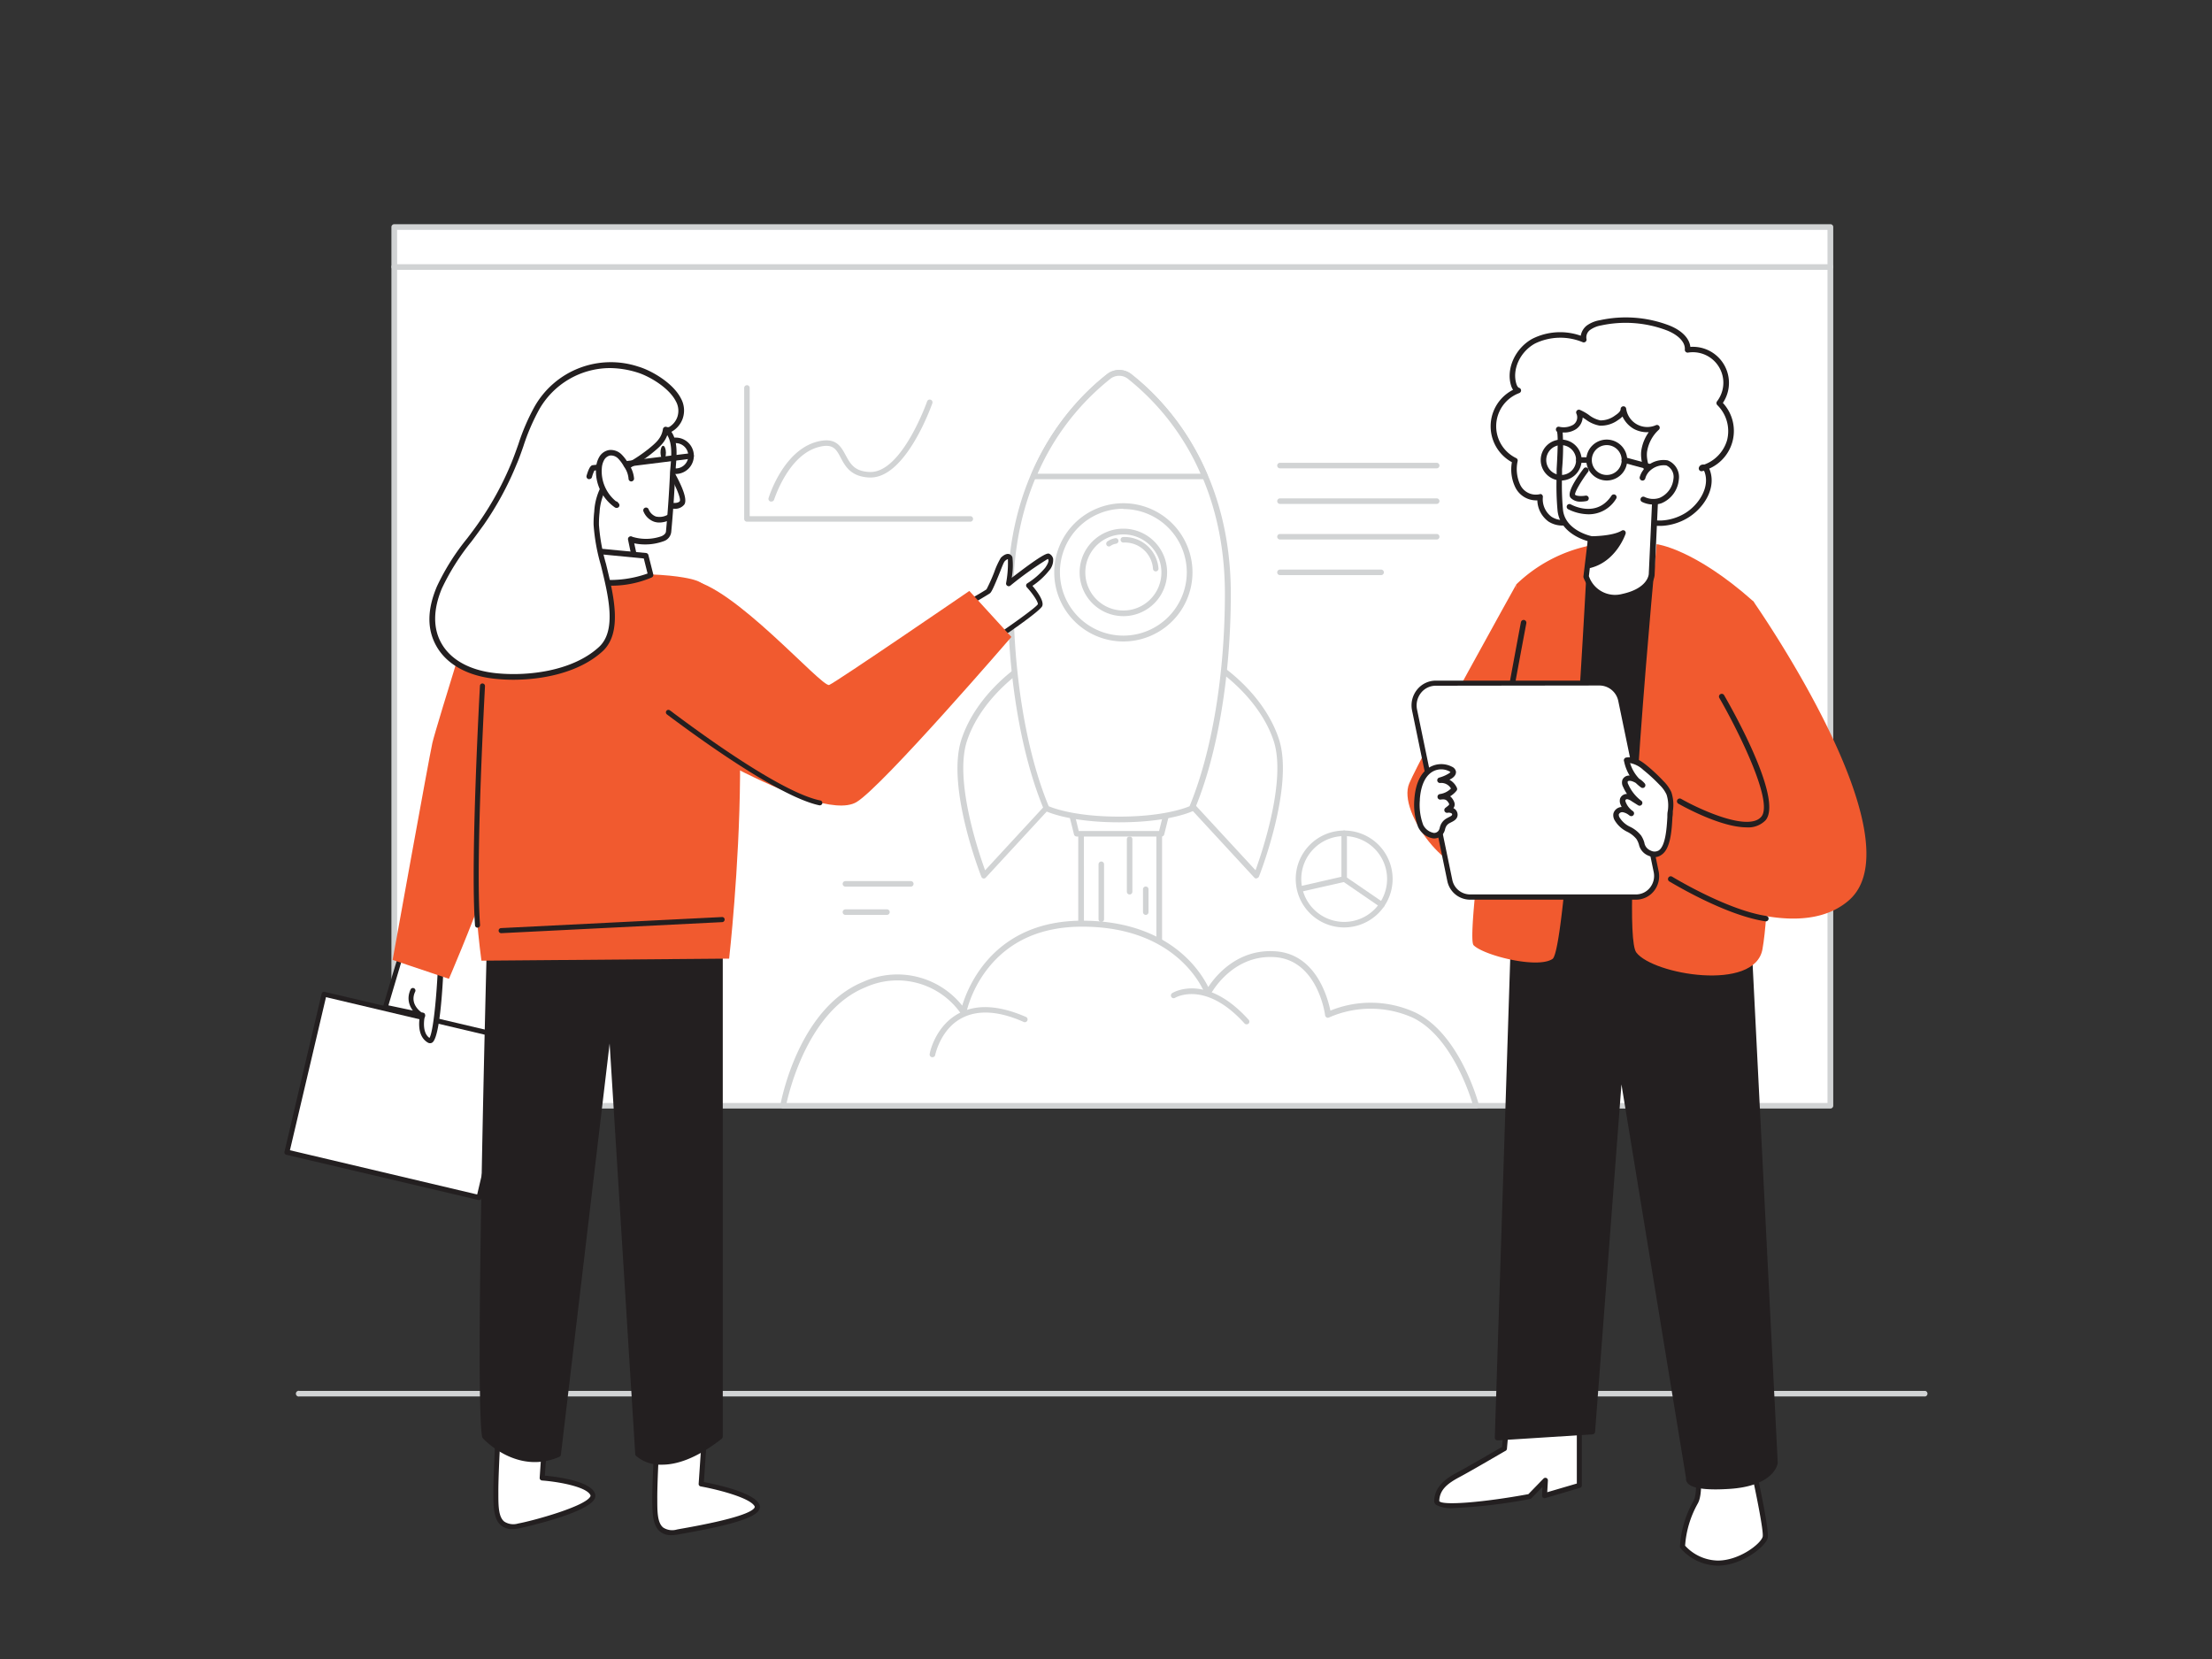 <svg xmlns="http://www.w3.org/2000/svg" viewBox="0 0 400 300"><rect x="0" y="0" width="400" height="300" fill="#333333" stroke="none"/><g id="_286_startup_flatline" data-name="#286_startup_flatline"><path d="M348.12,252.52H54.17a.52.52,0,1,1,0-1h294a.52.52,0,0,1,0,1Z" fill="#d1d3d4"></path><rect x="71.3" y="48.26" width="259.69" height="151.68" fill="#fff"></rect><path d="M331,200.46H71.3a.52.52,0,0,1-.52-.52V48.26a.52.52,0,0,1,.52-.52H331a.51.51,0,0,1,.51.52V199.94A.52.52,0,0,1,331,200.46Zm-259.18-1H330.47V48.78H71.81Z" fill="#d1d3d4"></path><rect x="71.3" y="41.06" width="259.69" height="7.2" fill="#fff"></rect><path d="M331,48.78H71.3a.52.52,0,0,1-.52-.52v-7.2a.52.52,0,0,1,.52-.52H331a.51.51,0,0,1,.51.52v7.2A.52.52,0,0,1,331,48.78Zm-259.18-1H330.47V41.57H71.81Z" fill="#d1d3d4"></path><rect x="195.5" y="143.56" width="14.12" height="45.32" fill="#fff"></rect><path d="M209.62,189.39H195.5a.51.51,0,0,1-.52-.51V143.56a.52.52,0,0,1,.52-.52h14.12a.52.52,0,0,1,.52.52v45.32A.51.51,0,0,1,209.62,189.39Zm-13.6-1h13.09V144.07H196Z" fill="#d1d3d4"></path><path d="M141.62,199.94s3.09-17.2,14.71-21.92,17.93,5,17.93,5,3-16,21.46-16,22.72,12.58,22.72,12.58,3.79-7.6,12.12-7.08,9.6,11,9.6,11a19,19,0,0,1,15.4,0c8,3.72,11.37,16.47,11.37,16.47Z" fill="#fff"></path><path d="M266.93,200.46H141.62a.53.53,0,0,1-.4-.19.57.57,0,0,1-.11-.42c.13-.72,3.28-17.54,15-22.31A15,15,0,0,1,174,181.85c1.09-3.62,5.85-15.36,21.7-15.36,15.57,0,21.32,9,22.79,12,1.35-2.05,5.28-6.91,12.09-6.47,7.38.46,9.49,8.34,10,10.73a19.31,19.31,0,0,1,15.22.28c8.13,3.77,11.5,16.27,11.64,16.8a.5.5,0,0,1-.09.44A.49.49,0,0,1,266.93,200.46Zm-124.68-1h124c-.81-2.61-4.22-12.38-10.89-15.48a18.67,18.67,0,0,0-15,0,.49.49,0,0,1-.47,0,.52.52,0,0,1-.27-.39c0-.1-1.32-10-9.12-10.51s-11.59,6.72-11.62,6.79a.53.53,0,0,1-.5.28.5.5,0,0,1-.45-.34c-.05-.13-4.42-12.24-22.24-12.24-7.46,0-13.25,2.61-17.21,7.76a21,21,0,0,0-3.75,7.81.51.51,0,0,1-.4.41.52.52,0,0,1-.54-.22,14,14,0,0,0-17.3-4.79C146.53,182.56,142.94,196.35,142.25,199.42Z" fill="#d1d3d4"></path><polygon points="210.04 150.75 194.71 150.75 192.87 143.39 211.88 143.39 210.04 150.75" fill="#fff"></polygon><path d="M210,151.27H194.71a.51.51,0,0,1-.5-.39l-1.84-7.36a.52.52,0,0,1,.09-.45.53.53,0,0,1,.41-.19h19a.53.53,0,0,1,.41.19.55.55,0,0,1,.09.45l-1.84,7.36A.51.51,0,0,1,210,151.27Zm-14.93-1h14.53l1.58-6.33H193.53Z" fill="#d1d3d4"></path><path d="M185.19,120.4s-8,5-10.83,13.39,3.58,24.55,3.58,24.55l14.61-15.84Z" fill="#fff"></path><path d="M177.94,158.86h-.1a.5.5,0,0,1-.38-.32c-.27-.67-6.4-16.45-3.58-24.9s10.7-13.46,11-13.67a.49.49,0,0,1,.44,0,.51.51,0,0,1,.32.32L193,142.33a.52.52,0,0,1-.11.52l-14.62,15.84A.48.48,0,0,1,177.94,158.86Zm7-37.65c-1.84,1.3-7.79,5.91-10.07,12.75-2.35,7.07,2.07,20.11,3.27,23.42l13.85-15Z" fill="#d1d3d4"></path><path d="M219.93,120.4s8,5,10.83,13.39-3.58,24.55-3.58,24.55L212.57,142.5Z" fill="#fff"></path><path d="M227.19,158.86a.49.49,0,0,1-.38-.17l-14.62-15.84a.52.52,0,0,1-.11-.52l7.36-22.09a.51.51,0,0,1,.32-.32.49.49,0,0,1,.44,0c.34.21,8.23,5.22,11.05,13.67s-3.32,24.23-3.58,24.9a.53.53,0,0,1-.39.32Zm-14-16.49,13.85,15c1.2-3.31,5.62-16.36,3.27-23.42-2.28-6.84-8.23-11.45-10.06-12.75Z" fill="#d1d3d4"></path><path d="M215.51,146.18c4-9.56,6.5-23.42,6.5-38.83C222,84,209.13,71.81,204.23,68a3,3,0,0,0-3.71,0c-4.9,3.77-17.79,15.94-17.79,39.31,0,15.41,2.52,29.27,6.51,38.83,0,0,4,2,13.13,2S215.51,146.18,215.51,146.18Z" fill="#fff"></path><path d="M202.37,148.7c-9.16,0-13.19-2-13.36-2.06a.5.5,0,0,1-.24-.26c-4.17-10-6.55-24.19-6.55-39,0-23.32,12.58-35.55,18-39.72a3.56,3.56,0,0,1,4.35,0c5.4,4.17,18,16.39,18,39.72,0,14.85-2.39,29.07-6.55,39a.55.55,0,0,1-.24.26C215.57,146.72,211.54,148.7,202.37,148.7Zm-12.73-2.91c.84.36,4.86,1.88,12.73,1.88s11.9-1.52,12.74-1.88c4.06-9.82,6.39-23.82,6.39-38.44,0-22.87-12.3-34.83-17.58-38.91a2.57,2.57,0,0,0-3.09,0c-5.28,4.09-17.58,16-17.58,38.91C183.25,122,185.58,136,189.64,145.79Zm25.86.39h0Z" fill="#d1d3d4"></path><path d="M200.52,68a45.56,45.56,0,0,0-13.66,18.1h31A45.56,45.56,0,0,0,204.23,68,3,3,0,0,0,200.52,68Z" fill="#fff"></path><path d="M217.89,86.66h-31a.51.51,0,0,1-.43-.23.53.53,0,0,1-.05-.49A45.91,45.91,0,0,1,200.2,67.63h0a3.56,3.56,0,0,1,4.35,0,45.91,45.91,0,0,1,13.82,18.31.53.53,0,0,1-.05.49A.52.52,0,0,1,217.89,86.66Zm-30.25-1H217.1a44.71,44.71,0,0,0-13.18-17.19,2.57,2.57,0,0,0-3.09,0h0A44.81,44.81,0,0,0,187.64,85.63Z" fill="#d1d3d4"></path><circle cx="203.14" cy="103.51" r="11.98" fill="#fff"></circle><path d="M203.14,116a12.5,12.5,0,1,1,12.5-12.5A12.51,12.51,0,0,1,203.14,116Zm0-24a11.47,11.47,0,1,0,11.47,11.46A11.47,11.47,0,0,0,203.14,92.05Z" fill="#d1d3d4"></path><circle cx="203.14" cy="103.51" r="7.39" fill="#fff"></circle><path d="M203.14,111.42a7.91,7.91,0,1,1,7.91-7.91A7.91,7.91,0,0,1,203.14,111.42Zm0-14.78a6.88,6.88,0,1,0,6.88,6.87A6.88,6.88,0,0,0,203.14,96.64Z" fill="#d1d3d4"></path><path d="M209,103.33a.51.51,0,0,1-.5-.43,5.1,5.1,0,0,0-5.33-4.79.5.5,0,1,1-.07-1,6.17,6.17,0,0,1,6.39,5.65.5.5,0,0,1-.42.56Z" fill="#d1d3d4"></path><path d="M200.54,98.82a.5.5,0,0,1-.4-.19.51.51,0,0,1,.09-.7,3.32,3.32,0,0,1,1.46-.61.5.5,0,0,1,.56.44.51.51,0,0,1-.43.56,2.3,2.3,0,0,0-1,.4A.47.47,0,0,1,200.54,98.82Z" fill="#d1d3d4"></path><path d="M214.06,143.14a.41.41,0,0,1-.16,0,.5.5,0,0,1-.32-.63,171,171,0,0,0,5-20,.49.49,0,0,1,.58-.4.5.5,0,0,1,.4.58,172.26,172.26,0,0,1-5,20.16A.5.5,0,0,1,214.06,143.14Z" fill="#fff"></path><path d="M204.27,161.75a.5.5,0,0,1-.5-.5v-9.49a.5.5,0,0,1,.5-.5.5.5,0,0,1,.5.5v9.49A.5.5,0,0,1,204.27,161.75Z" fill="#d1d3d4"></path><path d="M199.15,166.72a.51.51,0,0,1-.5-.5v-9.93a.51.51,0,0,1,.5-.5.5.5,0,0,1,.5.5v9.93A.5.5,0,0,1,199.15,166.72Z" fill="#d1d3d4"></path><path d="M168.61,191.18h-.09a.5.5,0,0,1-.4-.59c0-.2,1-5.11,5.35-7.38,3.15-1.65,7.18-1.43,12,.66a.5.5,0,1,1-.4.91c-4.51-2-8.25-2.19-11.12-.69-3.88,2-4.83,6.65-4.84,6.7A.49.49,0,0,1,168.61,191.18Z" fill="#d1d3d4"></path><path d="M225.41,185.23a.5.5,0,0,1-.37-.17c-7.11-7.86-12.49-4.66-12.54-4.63a.49.49,0,0,1-.69-.16.51.51,0,0,1,.17-.69c.24-.15,6.14-3.66,13.8,4.81a.5.5,0,0,1,0,.71A.55.55,0,0,1,225.41,185.23Z" fill="#d1d3d4"></path><path d="M259.8,84.69H231.46a.5.5,0,1,1,0-1H259.8a.5.5,0,0,1,0,1Z" fill="#d1d3d4"></path><path d="M259.8,91.12H231.46a.5.5,0,0,1-.5-.5.51.51,0,0,1,.5-.5H259.8a.5.5,0,0,1,.5.5A.5.5,0,0,1,259.8,91.12Z" fill="#d1d3d4"></path><path d="M259.8,97.56H231.46a.51.51,0,0,1-.5-.5.5.5,0,0,1,.5-.5H259.8a.5.5,0,0,1,.5.5A.5.5,0,0,1,259.8,97.56Z" fill="#d1d3d4"></path><path d="M249.75,104H231.46a.5.5,0,0,1,0-1h18.29a.5.5,0,0,1,0,1Z" fill="#d1d3d4"></path><path d="M207.19,165.44a.51.51,0,0,1-.5-.5v-4.13a.5.5,0,0,1,.5-.5.5.5,0,0,1,.5.5v4.13A.5.5,0,0,1,207.19,165.44Z" fill="#d1d3d4"></path><path d="M175.46,94.34H135.07a.5.5,0,0,1-.5-.5V70.15a.51.51,0,0,1,.5-.5.5.5,0,0,1,.5.5V93.34h39.89a.5.5,0,0,1,0,1Z" fill="#d1d3d4"></path><path d="M139.46,90.69a.32.32,0,0,1-.14,0,.5.5,0,0,1-.34-.62c.11-.35,2.68-8.59,8.75-10.19,3.39-.9,4.3.79,5.18,2.41s1.59,2.94,4.34,3.06h.18c5.7,0,10.18-12.63,10.22-12.76a.5.5,0,0,1,.95.33c-.2.56-4.77,13.43-11.18,13.43h-.21c-3.32-.15-4.35-2-5.18-3.58s-1.42-2.62-4-1.93c-5.54,1.46-8,9.44-8.05,9.52A.5.5,0,0,1,139.46,90.69Z" fill="#d1d3d4"></path><path d="M243.07,167.71a8.76,8.76,0,1,1,8.76-8.76A8.77,8.77,0,0,1,243.07,167.71Zm0-16.52a7.76,7.76,0,1,0,7.76,7.76A7.77,7.77,0,0,0,243.07,151.19Z" fill="#d1d3d4"></path><path d="M249.88,164.12a.49.49,0,0,1-.28-.09l-6.81-4.67a.48.48,0,0,1-.22-.41v-8.26a.51.51,0,0,1,.5-.5.5.5,0,0,1,.5.5v8l6.6,4.52a.5.5,0,0,1-.29.91Z" fill="#d1d3d4"></path><path d="M235.33,161.21a.5.5,0,0,1-.49-.39.49.49,0,0,1,.38-.59l7.74-1.77a.5.5,0,1,1,.22,1l-7.74,1.76Z" fill="#d1d3d4"></path><path d="M164.7,160.33H152.88a.5.5,0,0,1-.5-.5.5.5,0,0,1,.5-.5H164.7a.5.5,0,0,1,.5.5A.5.5,0,0,1,164.7,160.33Z" fill="#d1d3d4"></path><path d="M160.39,165.44h-7.51a.5.5,0,0,1-.5-.5.5.5,0,0,1,.5-.5h7.51a.5.5,0,0,1,.5.5A.51.51,0,0,1,160.39,165.44Z" fill="#d1d3d4"></path><path d="M280.28,93.9a4.4,4.4,0,0,1-1.77-4,3.63,3.63,0,0,1-4-1.88,7.32,7.32,0,0,1-.55-4.69,6.9,6.9,0,0,1,.61-12.68,1.47,1.47,0,0,1-.84-1.07c-.9-3,.88-6.36,3.62-7.85a11,11,0,0,1,9.06-.27,2.13,2.13,0,0,1,.82-2.14,5.33,5.33,0,0,1,2.22-.92,21.48,21.48,0,0,1,12.06.87c1.83.69,3.84,2.08,3.69,4a6,6,0,0,1,5.72,9.63,6.95,6.95,0,0,1-3.2,11.78c.13-.45.82-.05,1,.38,1.19,3-1,6.51-3.79,8.19s-6.85,2-9.18-.34a3.44,3.44,0,0,1-2.6,3.39,9.29,9.29,0,0,1-4.59-.13c-1.5-.31-2.84-1.12-4.29-1.45S281.59,94.84,280.28,93.9Z" fill="#fff"></path><path d="M291.37,97a14.62,14.62,0,0,1-2.95-.38,14.34,14.34,0,0,1-2.32-.77,13.67,13.67,0,0,0-2-.68,7.63,7.63,0,0,0-1.35-.14A4.61,4.61,0,0,1,280,94.3h0a4.91,4.91,0,0,1-2-3.82,4.22,4.22,0,0,1-3.93-2.25,7.39,7.39,0,0,1-.67-4.65,7.4,7.4,0,0,1,.21-13.09,2.83,2.83,0,0,1-.37-.8c-.92-3,.77-6.74,3.86-8.43a11.2,11.2,0,0,1,8.75-.55,3,3,0,0,1,1.05-1.81,5.58,5.58,0,0,1,2.43-1,22,22,0,0,1,12.34.88c2.37.89,3.82,2.34,4,3.95a6.52,6.52,0,0,1,5.88,10.13,7.44,7.44,0,0,1-2.47,11.88,1,1,0,0,1,.07.15c1.32,3.37-1.07,7.05-4,8.79-2.64,1.58-6.41,2.08-9,.25a4.25,4.25,0,0,1-2.89,2.86A6.37,6.37,0,0,1,291.37,97Zm-12.86-7.67a.45.45,0,0,1,.31.11.5.5,0,0,1,.18.44,3.94,3.94,0,0,0,1.57,3.57h0a3.7,3.7,0,0,0,2.24.58,7.8,7.8,0,0,1,1.54.17,13.92,13.92,0,0,1,2.12.72,12.93,12.93,0,0,0,2.15.72,8.9,8.9,0,0,0,4.34.14A2.94,2.94,0,0,0,295.21,93a.51.51,0,0,1,.28-.51.5.5,0,0,1,.57.1c2.21,2.21,6,1.8,8.58.26s4.65-4.82,3.57-7.58a.48.48,0,0,0-.11-.15l-.29.08a.5.5,0,0,1-.48-.14.52.52,0,0,1-.12-.49.76.76,0,0,1,.7-.56.84.84,0,0,1,.27,0,6.68,6.68,0,0,0,4.13-4.41,6.61,6.61,0,0,0-1.77-6.35.52.52,0,0,1-.05-.67,5.52,5.52,0,0,0-5.24-8.82.51.51,0,0,1-.58-.53c.12-1.62-1.66-2.89-3.37-3.53a21,21,0,0,0-11.77-.85,4.82,4.82,0,0,0-2,.82,1.67,1.67,0,0,0-.65,1.61.49.49,0,0,1-.14.5.51.51,0,0,1-.51.11,10.5,10.5,0,0,0-8.65.23c-2.69,1.47-4.17,4.67-3.38,7.27.07.24.24.66.5.74a.5.5,0,0,1,.36.46.52.52,0,0,1-.33.49,6.4,6.4,0,0,0-.56,11.76.48.48,0,0,1,.27.53,6.72,6.72,0,0,0,.5,4.37,3.13,3.13,0,0,0,3.43,1.64A.41.41,0,0,1,278.51,89.37Z" fill="#231f20"></path><path d="M274.21,105.66s-17.08,30.64-19.37,36,7.85,17.81,11.77,14.79S274.21,105.66,274.21,105.66Z" fill="#f15a2f"></path><path d="M306.94,265.46s.67,4.5-.34,6.23a18.88,18.88,0,0,0-2.36,8,8.68,8.68,0,0,0,6.4,3c4.05,0,8.09-3.12,8.54-4.62s-3.26-17.43-3.26-17.43Z" fill="#fff"></path><path d="M310.64,283.12a9.07,9.07,0,0,1-6.76-3.18.43.43,0,0,1-.09-.33,19,19,0,0,1,2.42-8.15c.76-1.3.46-4.73.28-5.93a.44.44,0,0,1,.23-.47l9-4.85a.46.46,0,0,1,.41,0,.5.5,0,0,1,.26.31c.62,2.69,3.71,16.13,3.25,17.67S314.9,283.12,310.64,283.12Zm-5.92-3.61a8.23,8.23,0,0,0,5.92,2.69c3.87,0,7.73-3,8.1-4.29.26-.88-1.39-9.1-3.13-16.62l-8.18,4.42c.14,1.09.49,4.62-.44,6.21A18.14,18.14,0,0,0,304.72,279.51Z" fill="#231f20"></path><path d="M279.1,156.25l19.47,5.54,4.51-57.86s-16.12-3.93-20-2.08S279.1,156.25,279.1,156.25Z" fill="#231f20"></path><path d="M298.57,162.29l-.14,0L279,156.73a.5.5,0,0,1-.37-.48c0-8.83.28-53,4.25-54.85s19.68,1.88,20.35,2a.51.51,0,0,1,.38.53l-4.51,57.86a.51.51,0,0,1-.21.37A.52.52,0,0,1,298.57,162.29Zm-19-6.42,18.52,5.27,4.43-56.83c-4.74-1.12-16.3-3.42-19.27-2C281,103.41,279.65,130.65,279.6,155.87Z" fill="#231f20"></path><path d="M285.59,255.05v13.54l-6.29,1.85.15-2.77-2.84,2.93s-16.9,3.12-16.81.8,1.8-3.58,3.93-4.73c2.29-1.24,8.31-4.73,8.31-4.73l.9-9.93" fill="#fff"></path><path d="M262.93,272.7a5.84,5.84,0,0,1-3.25-.58.9.9,0,0,1-.34-.73c.1-2.57,2.07-4,4.17-5.12s7-4,8.1-4.61l.87-9.7a.47.47,0,0,1,.5-.41.45.45,0,0,1,.41.5L272.5,262a.47.47,0,0,1-.23.35c-.06,0-6,3.51-8.32,4.74s-3.62,2.36-3.69,4.35c.48.84,7.85.27,16.12-1.25l2.74-2.82a.48.48,0,0,1,.52-.1.46.46,0,0,1,.27.44l-.12,2.13,5.35-1.57v-13.2a.45.45,0,0,1,.45-.46.46.46,0,0,1,.46.46v13.54a.45.45,0,0,1-.33.44l-6.29,1.85a.47.47,0,0,1-.41-.08.44.44,0,0,1-.17-.38l.08-1.56-2,2.05a.44.44,0,0,1-.25.13A95.1,95.1,0,0,1,262.93,272.7Z" fill="#231f20"></path><path d="M315.79,161.71,321,264.53s-.5,3.76-8.44,4.23-7.14-1.45-7.14-1.45L293,191.89l-5.09,67L270.81,260l3.4-105.6Z" fill="#231f20"></path><path d="M310.23,269.33c-2.86,0-4.55-.41-5.13-1.23a1.11,1.11,0,0,1-.21-.81l-11.68-71.2-4.77,62.83a.5.5,0,0,1-.47.46l-17.13,1.09a.49.49,0,0,1-.38-.14.48.48,0,0,1-.15-.37l3.4-105.6a.5.5,0,0,1,.59-.48l41.58,7.34a.49.49,0,0,1,.41.47l5.18,102.82c0,.26-.65,4.26-8.9,4.74C311.72,269.3,310.94,269.33,310.23,269.33Zm-4.35-1.84.09.09c.31.3,1.57,1,6.54.68,7.35-.43,8-3.76,8-3.8l-5.17-102.33L274.69,155l-3.37,104.47,16.15-1,5.06-66.56a.51.51,0,0,1,.48-.46.49.49,0,0,1,.51.41l12.38,75.42a.53.53,0,0,1,0,.28Z" fill="#231f20"></path><path d="M299.57,98.4s-6.67,69.83-3.68,73.83,21.44,7.17,22.82-.59c2.27-12.76,1-58.6-1.66-62.91C306.31,99.18,299.57,98.4,299.57,98.4Z" fill="#f15a2f"></path><path d="M274.21,105.66s-9.54,63.42-7.74,65.26,11.58,4.33,14.28,2.48,6.39-74.67,6.39-74.67A27,27,0,0,0,274.21,105.66Z" fill="#f15a2f"></path><path d="M287.66,97.47l-.82,6.77a5.59,5.59,0,0,0,6.67,3.66c5.16-1.09,5.22-4.08,5.22-4.08s.7-15.26.7-15.3a4.44,4.44,0,0,0-.5-1c-.77-1.74-1.87-4.13-1.54-6.06a7.34,7.34,0,0,1,2.26-4.14A4.35,4.35,0,0,1,293.58,74c0,.69-.61,1.2-1.19,1.58a4.75,4.75,0,0,1-3,1c-1.42-.16-2.48-1.37-3.81-1.89a2.08,2.08,0,0,1-.78,2.61,3.83,3.83,0,0,1-2.88.42c.65.13.1,7.36.09,8a52,52,0,0,0,.16,6.72C282.65,96.43,287.66,97.47,287.66,97.47Z" fill="#fff"></path><path d="M292,108.56c-4.29,0-5.65-4.12-5.66-4.17a.5.5,0,0,1,0-.21l.76-6.33c-1.31-.38-5-1.76-5.44-5.46a48.74,48.74,0,0,1-.17-6.27V85.6c0-.1,0-.38,0-.78.29-4.85.2-6.37.06-6.77a.48.48,0,0,1-.18-.49.48.48,0,0,1,.58-.39h0a3.47,3.47,0,0,0,2.51-.34,1.61,1.61,0,0,0,.62-2,.5.5,0,0,1,.62-.71,8.91,8.91,0,0,1,1.6.9,5.11,5.11,0,0,0,2.09,1,4.35,4.35,0,0,0,2.67-.89c.65-.42,1-.8,1-1.16a.51.51,0,0,1,.47-.5.49.49,0,0,1,.53.42,3.85,3.85,0,0,0,5.37,3,.49.49,0,0,1,.62.18.5.5,0,0,1-.08.64,6.77,6.77,0,0,0-2.11,3.86c-.29,1.71.7,4,1.42,5.58l.09.19a2.36,2.36,0,0,0,.14.26,2.14,2.14,0,0,1,.4,1s0,0-.7,15.33c0,.13-.13,3.4-5.62,4.54A7.66,7.66,0,0,1,292,108.56Zm-4.68-4.38a5,5,0,0,0,6,3.23c4.66-1,4.82-3.5,4.83-3.61s.69-15.08.7-15.3c0,0-.17-.3-.25-.44a2.52,2.52,0,0,1-.21-.37l-.08-.18c-.77-1.76-1.83-4.15-1.49-6.16a7.61,7.61,0,0,1,1.33-3.2,5.08,5.08,0,0,1-2.68-.58,5,5,0,0,1-2.07-2.25,4.66,4.66,0,0,1-.82.65,5.25,5.25,0,0,1-3.32,1,5.94,5.94,0,0,1-2.52-1.12l-.54-.35a2.78,2.78,0,0,1-1.2,2.1,3.89,3.89,0,0,1-2.42.6,43.54,43.54,0,0,1-.11,6.63c0,.38,0,.64,0,.74v.51a48.54,48.54,0,0,0,.17,6.15c.43,3.69,5,4.69,5.09,4.7a.51.51,0,0,1,.39.55Zm-5.54-26h0Z" fill="#231f20"></path><path d="M286.72,85.05s-3,3.91-2.37,4.67,2.4.42,2.4.42" fill="#fff"></path><path d="M285.87,90.71A2.37,2.37,0,0,1,284,90c-.68-.88.92-3.35,2.37-5.27a.5.5,0,0,1,.7-.1.49.49,0,0,1,.1.7c-1.33,1.77-2.43,3.69-2.35,4.12.24.29,1.27.29,1.88.18a.5.5,0,0,1,.59.39.5.5,0,0,1-.4.59A5.55,5.55,0,0,1,285.87,90.71Z" fill="#231f20"></path><path d="M287.66,97.47s4,0,5.83-1.08c0,0-1.56,4.67-5.88,5.82Z" fill="#231f20"></path><path d="M287.61,102.71a.5.5,0,0,1-.31-.1.48.48,0,0,1-.19-.4l.05-4.74a.5.5,0,0,1,.5-.5h0c.21,0,3.89,0,5.57-1a.5.5,0,0,1,.57,0,.52.52,0,0,1,.16.55c-.07.2-1.7,4.93-6.23,6.15Zm.54-4.74,0,3.56a8.79,8.79,0,0,0,4.41-4.18A18.14,18.14,0,0,1,288.15,98Z" fill="#231f20"></path><path d="M321.1,154.84h-.05c-.65-.08-15.85-1.84-20.68-4.55a.49.49,0,0,1-.19-.68.51.51,0,0,1,.68-.19c4.65,2.61,20.15,4.4,20.3,4.42a.5.5,0,0,1-.06,1Z" fill="#231f20"></path><path d="M317.05,108.73s30.16,43,17.24,54.12c-11.84,10.17-38-6.72-38-6.72l1.58-14.28s20.71,11.53,21.05,6.16c.49-7.9-9.66-18.69-9.66-18.69a14.73,14.73,0,0,1-.92-11.45A13.42,13.42,0,0,1,317.05,108.73Z" fill="#f15a2f"></path><path d="M270,143.39H270a.5.5,0,0,1-.42-.57c.93-6.24,5.4-30.07,5.45-30.31a.51.51,0,0,1,.58-.4.51.51,0,0,1,.4.59c-.05.24-4.52,24-5.44,30.27A.51.51,0,0,1,270,143.39Z" fill="#231f20"></path><path d="M265.79,162.24h30.07a3.78,3.78,0,0,0,3.62-4.6l-6.39-30.91a4,4,0,0,0-3.83-3.19H259.63a4,4,0,0,0-3.84,4.87l6.38,30.81A3.72,3.72,0,0,0,265.79,162.24Z" fill="#fff"></path><path d="M295.86,162.69H265.79a4.21,4.21,0,0,1-4.07-3.38l-6.37-30.81a4.54,4.54,0,0,1,.92-3.81,4.33,4.33,0,0,1,3.36-1.61h29.63a4.43,4.43,0,0,1,4.28,3.56l6.39,30.9a4.32,4.32,0,0,1-.87,3.62A4.14,4.14,0,0,1,295.86,162.69ZM259.63,124a3.4,3.4,0,0,0-2.65,1.27,3.65,3.65,0,0,0-.74,3l6.38,30.82a3.28,3.28,0,0,0,3.17,2.65h30.07a3.22,3.22,0,0,0,2.49-1.2,3.39,3.39,0,0,0,.69-2.85l-6.4-30.91a3.5,3.5,0,0,0-3.38-2.82Z" fill="#231f20"></path><path d="M302.05,146.72a7,7,0,0,0-.24-3.23,6.49,6.49,0,0,0-1.33-1.88,32,32,0,0,0-3-2.81c-1-.78-2.13-1.54-3.33-1.28A7.48,7.48,0,0,0,297,142a3.84,3.84,0,0,0-1.83-1.21c-.48-.15-1.13-.13-1.33.35a1.18,1.18,0,0,0,.11.93,8.18,8.18,0,0,0,2.5,3.14l-1.16-.74a2.41,2.41,0,0,0-1-.43.84.84,0,0,0-.89.46,1.15,1.15,0,0,0,.08.81,4.15,4.15,0,0,0,1.44,1.79,3.22,3.22,0,0,0-1.46-.71,1.15,1.15,0,0,0-1.27.8,1.49,1.49,0,0,0,.18.87c.86,1.71,2.91,1.9,3.91,3.34.75,1.07.4,2.22,1.92,2.87C302,155.84,301.84,149,302.05,146.72Z" fill="#fff"></path><path d="M299.3,155a3.11,3.11,0,0,1-1.24-.28,2.81,2.81,0,0,1-1.69-2,3.87,3.87,0,0,0-.45-1,5,5,0,0,0-1.65-1.3,5.31,5.31,0,0,1-2.29-2.09,1.82,1.82,0,0,1-.23-1.2,1.61,1.61,0,0,1,1.5-1.2,3.39,3.39,0,0,1-.18-.39,1.59,1.59,0,0,1-.09-1.18,1.31,1.31,0,0,1,1.23-.79,8.07,8.07,0,0,1-.69-1.26,1.6,1.6,0,0,1-.12-1.33,1.3,1.3,0,0,1,1.29-.73,8.07,8.07,0,0,1-1-2.56A.51.51,0,0,1,294,137c1.43-.3,2.75.58,3.74,1.38a30.64,30.64,0,0,1,3.06,2.86,6.84,6.84,0,0,1,1.43,2,7.22,7.22,0,0,1,.27,3.45h0c0,.29,0,.65-.07,1.06-.12,2.3-.32,5.77-2,6.84A2.12,2.12,0,0,1,299.3,155Zm-5.92-8.13a.66.66,0,0,0-.65.4,1,1,0,0,0,.14.56,4.45,4.45,0,0,0,1.9,1.68,5.66,5.66,0,0,1,2,1.59,4.6,4.6,0,0,1,.58,1.28,1.82,1.82,0,0,0,1.13,1.42,1.49,1.49,0,0,0,1.45,0c1.28-.8,1.47-4.21,1.58-6,0-.43,0-.81.07-1.1a6.49,6.49,0,0,0-.21-3,5.79,5.79,0,0,0-1.23-1.73,30.89,30.89,0,0,0-3-2.76,4.75,4.75,0,0,0-2.37-1.22,7.09,7.09,0,0,0,1.64,2.82,4.2,4.2,0,0,1,1,.85.5.5,0,0,1,0,.67.49.49,0,0,1-.66.06,8,8,0,0,1-.94-.8,3.38,3.38,0,0,0-.75-.34c-.32-.09-.67-.06-.72.07a.77.77,0,0,0,.11.53,7.52,7.52,0,0,0,2.34,2.95.48.48,0,0,1,.11.68.5.5,0,0,1-.68.14l-1.16-.73a1.94,1.94,0,0,0-.76-.36.36.36,0,0,0-.37.14.72.72,0,0,0,.08.44,3.5,3.5,0,0,0,1.15,1.48l.12.09a.49.49,0,0,1,.12.69.5.5,0,0,1-.69.13l-.13-.09a2.55,2.55,0,0,0-1.1-.53Zm8.67-.14h0Z" fill="#231f20"></path><path d="M256.26,144.57c.15-2.07.77-4.36,2.52-5.4a3.71,3.71,0,0,1,3.57-.07.73.73,0,0,1,.43.46c.07.33-.23.6-.5.77a6.75,6.75,0,0,1-1.87.81,2.6,2.6,0,0,1,2.59,1.54,4.08,4.08,0,0,1-2.56,1.4,1.7,1.7,0,0,1,1.81.64c.65.94.13,1.2-.58,1.76a1.55,1.55,0,0,1,.93.09.82.82,0,0,1,.48.78c-.05.6-.78.79-1.29,1.09a2.07,2.07,0,0,0-.88,1.09,4,4,0,0,1-.25.76c-1,1.79-3.22.3-3.77-1A10.65,10.65,0,0,1,256.26,144.57Z" fill="#fff"></path><path d="M259.36,151.62h-.12a3.64,3.64,0,0,1-2.8-2.08,11.39,11.39,0,0,1-.68-5h0c.14-2,.73-4.59,2.77-5.8a4.2,4.2,0,0,1,4.05-.08,1.21,1.21,0,0,1,.69.8c.06.28,0,.81-.72,1.29l-.44.26a3.06,3.06,0,0,1,1.35,1.47.51.51,0,0,1-.08.52,4.5,4.5,0,0,1-1.15,1,1.91,1.91,0,0,1,.43.46c.54.77.45,1.29.16,1.68h0a1.32,1.32,0,0,1,.76,1.27c-.06.74-.72,1.07-1.19,1.3l-.34.18a1.49,1.49,0,0,0-.66.82,1.55,1.55,0,0,0-.07.23,2.38,2.38,0,0,1-.22.61A2,2,0,0,1,259.36,151.62Zm-2.6-7a10.39,10.39,0,0,0,.59,4.53,2.68,2.68,0,0,0,1.95,1.47,1,1,0,0,0,.93-.57,2.09,2.09,0,0,0,.13-.38c0-.1.05-.19.08-.29a2.51,2.51,0,0,1,1.1-1.36l.4-.22c.38-.18.63-.32.65-.49s-.09-.22-.21-.28a1.12,1.12,0,0,0-.63-.05.5.5,0,0,1-.39-.88l.19-.15c.61-.47.61-.47.29-.93s-.65-.52-1.33-.43a.49.49,0,0,1-.56-.44.5.5,0,0,1,.43-.56,3.51,3.51,0,0,0,2-1,2,2,0,0,0-1.92-1,.5.5,0,0,1-.55-.4.5.5,0,0,1,.36-.58,6.35,6.35,0,0,0,1.73-.75c.2-.12.27-.22.28-.26l-.18-.11a3.16,3.16,0,0,0-3.07.06c-1.67,1-2.16,3.27-2.28,5Z" fill="#231f20"></path><path d="M282.31,86.89a3.7,3.7,0,1,1,3.7-3.7A3.71,3.71,0,0,1,282.31,86.89Zm0-6.4a2.7,2.7,0,1,0,2.7,2.7A2.71,2.71,0,0,0,282.31,80.49Z" fill="#231f20"></path><path d="M290.55,86.89a3.7,3.7,0,1,1,3.7-3.7A3.7,3.7,0,0,1,290.55,86.89Zm0-6.4a2.7,2.7,0,1,0,2.7,2.7A2.7,2.7,0,0,0,290.55,80.49Z" fill="#231f20"></path><path d="M287.24,93a8.5,8.5,0,0,1-3.68-.92.51.51,0,0,1-.19-.68.5.5,0,0,1,.68-.19c.19.1,4.64,2.54,7.36-1.58a.5.5,0,0,1,.84.55A5.78,5.78,0,0,1,287.24,93Z" fill="#231f20"></path><path d="M287.35,83.69h-1.84a.5.5,0,0,1-.5-.5.5.5,0,0,1,.5-.5h1.84a.5.5,0,0,1,.5.5A.51.51,0,0,1,287.35,83.69Z" fill="#231f20"></path><path d="M301.13,85.69a.3.3,0,0,1-.13,0l-7.38-2a.5.5,0,0,1,.26-1l7.38,2a.5.5,0,0,1,.35.61A.49.49,0,0,1,301.13,85.69Z" fill="#231f20"></path><path d="M297,86.39a3.47,3.47,0,0,1,1.2-1.8,4.06,4.06,0,0,1,3.24-.91,2.75,2.75,0,0,1,1.64,3,4.64,4.64,0,0,1-2.82,3.82,4,4,0,0,1-3.12-.18" fill="#fff"></path><path d="M298.93,91.23a4.52,4.52,0,0,1-2-.47.49.49,0,0,1-.22-.67.5.5,0,0,1,.67-.23,3.55,3.55,0,0,0,2.73.17,4.2,4.2,0,0,0,2.5-3.41,2.27,2.27,0,0,0-1.29-2.46,3.65,3.65,0,0,0-2.8.83,2.94,2.94,0,0,0-1,1.53.5.5,0,1,1-1-.27,3.91,3.91,0,0,1,1.37-2,4.54,4.54,0,0,1,3.69-1,3.24,3.24,0,0,1,2,3.52A5.12,5.12,0,0,1,300.45,91,4.39,4.39,0,0,1,298.93,91.23Z" fill="#231f20"></path><path d="M315.83,149.61c-4.61,0-11.36-3.73-12.33-4.28a.5.5,0,0,1,.5-.87c3.23,1.84,12.15,6,14.5,3.23s-4.69-16.48-7.61-21.52a.5.5,0,0,1,.86-.5c1.11,1.92,10.79,18.81,7.52,22.66A4.33,4.33,0,0,1,315.83,149.61Z" fill="#231f20"></path><path d="M319.35,166.61h-.07c-7.39-1.11-17-7-17.42-7.22a.5.5,0,0,1-.16-.69.49.49,0,0,1,.69-.16c.09.05,9.85,6,17,7.09a.48.48,0,0,1,.42.56A.5.5,0,0,1,319.35,166.61Z" fill="#231f20"></path><rect x="57.94" y="180.33" width="29.35" height="35.69" transform="translate(-136.93 223.46) rotate(-76.76)" fill="#fff"></rect><path d="M86.63,217h-.11l-34.74-8.18a.45.45,0,0,1-.34-.55l6.72-28.57a.46.46,0,0,1,.55-.34l34.74,8.18a.46.46,0,0,1,.29.2.47.47,0,0,1,.05.35l-6.72,28.57a.47.47,0,0,1-.2.28A.44.44,0,0,1,86.63,217Zm-34.2-9,33.86,8,6.51-27.68-33.85-8Z" fill="#231f20"></path><path d="M79.72,174.28s-.58,14.75-2.11,13.87c-2-1.17-1.17-4.57-1.17-4.57l-6.78-1.43s2.88-9.79,3.07-10.12S79.72,174.28,79.72,174.28Z" fill="#fff"></path><path d="M77.74,188.64a.7.7,0,0,1-.36-.1c-1.84-1.06-1.65-3.56-1.48-4.6l-6.33-1.34a.48.48,0,0,1-.3-.22.5.5,0,0,1,0-.36c1.08-3.68,2.93-9.89,3.12-10.22s.38-.67,7.54,2.06a.44.44,0,0,1,.3.44c-.16,4-.68,13.47-2.1,14.25A.67.67,0,0,1,77.74,188.64Zm-7.5-6.84,6.29,1.33a.5.5,0,0,1,.3.21.48.48,0,0,1,0,.35s-.71,2.92.83,4c.66-1,1.3-7.36,1.54-13.08-2.57-1-5.34-1.93-6.2-2.11C72.67,173.61,71.26,178.35,70.24,181.8Z" fill="#231f20"></path><path d="M90.19,257.17s-.56,9.24-.53,12.74,0,6.79,4.11,6c2.24-.41,14.54-3.52,13.41-5.81s-9.12-2.88-9.12-2.88l.72-10.56" fill="#fff"></path><path d="M92.68,276.51a3.12,3.12,0,0,1-2.07-.66c-1.36-1.12-1.38-3.39-1.4-5.79v-.14c0-3.48.52-12.68.52-12.78a.45.45,0,0,1,.48-.42.44.44,0,0,1,.43.48c0,.09-.55,9.26-.52,12.71v.14c0,2.18,0,4.25,1.07,5.1a3,3,0,0,0,2.5.35c2.9-.54,12.17-3.12,13.06-4.89a.26.26,0,0,0,0-.27c-.74-1.49-5.75-2.4-8.74-2.62a.46.46,0,0,1-.42-.49l.72-10.56a.47.47,0,0,1,.48-.43.47.47,0,0,1,.43.49l-.69,10.11c1.85.17,8,.9,9,3.1a1.18,1.18,0,0,1,0,1.08c-1.37,2.72-13.6,5.35-13.72,5.37A6.28,6.28,0,0,1,92.68,276.51Z" fill="#231f20"></path><path d="M118.93,258.27s-.56,9.24-.53,12.74,0,6.79,4.11,6c2.24-.41,15.51-2.53,14.38-4.82s-10.09-3.87-10.09-3.87l.72-10.56" fill="#fff"></path><path d="M121.42,277.61a3.12,3.12,0,0,1-2.07-.66c-1.36-1.12-1.38-3.39-1.4-5.79V271c0-3.48.52-12.68.52-12.77a.46.46,0,0,1,.48-.43.44.44,0,0,1,.43.48c0,.09-.55,9.27-.52,12.71v.14c0,2.18,0,4.25,1.07,5.1a3,3,0,0,0,2.5.35l.7-.13c10.33-1.81,13-3.1,13.34-3.87,0-.08,0-.12,0-.17-.75-1.51-6.38-3-9.76-3.62a.44.44,0,0,1-.37-.48l.72-10.56a.47.47,0,0,1,.48-.43.47.47,0,0,1,.43.49L127.29,268c1.92.36,8.92,1.82,10,4a1.06,1.06,0,0,1,0,1c-.73,1.45-5,2.79-14,4.36l-.69.13A7.18,7.18,0,0,1,121.42,277.61Z" fill="#231f20"></path><path d="M89,152.87s-2.84,98.44-1.34,106.86c0,0,5.77,6.51,13.25,3.26l9.47-79.84,5,79.77s4.79,4.76,14.83-3.15V149.39Z" fill="#231f20"></path><path d="M119.73,264.86a6.75,6.75,0,0,1-4.71-1.59.48.48,0,0,1-.15-.32l-4.63-74.25-8.81,74.35a.52.52,0,0,1-.3.4c-7.73,3.35-13.77-3.32-13.83-3.39a.53.53,0,0,1-.12-.25c-1.48-8.37,1.23-102.94,1.34-107a.51.51,0,0,1,.46-.48l41.18-3.48a.5.5,0,0,1,.54.5V259.77a.51.51,0,0,1-.19.4C125.84,263.84,122.26,264.86,119.73,264.86Zm-3.87-2.18c.81.66,5.23,3.54,13.84-3.15V149.93l-40.19,3.4c-.2,7.18-2.73,97.32-1.36,106.17.77.82,5.81,5.78,12.32,3.14l9.43-79.55a.46.46,0,0,1,.51-.44.5.5,0,0,1,.49.46Z" fill="#231f20"></path><path d="M172.89,110.39s5.48-3.1,5.88-3.44,2.31-5.41,2.62-5.74,1.08-.93,1.34-.23-.3,4.59-.3,4.59,6.74-5.27,7.21-5,.82.88-.24,2.36a14.33,14.33,0,0,1-3.35,2.93s2.37,2.66,2,3.57-9.36,6.94-9.36,6.94" fill="#fff"></path><path d="M178.73,116.85a.44.44,0,0,1-.38-.2.46.46,0,0,1,.12-.64c4.26-2.85,8.86-6.15,9.2-6.74.11-.33-.82-1.81-2-3.09a.45.45,0,0,1-.11-.37.44.44,0,0,1,.21-.32,13.84,13.84,0,0,0,3.22-2.8c.6-.85.64-1.26.6-1.43a.35.35,0,0,0-.11-.19,63,63,0,0,0-6.81,4.86.45.45,0,0,1-.51,0,.47.47,0,0,1-.23-.46,20,20,0,0,0,.33-4.36c-.06,0-.33.12-.57.38s-.61,1.34-1,2.29c-1,2.46-1.39,3.26-1.66,3.49s-5,3-6,3.49a.46.46,0,0,1-.45-.8c2.1-1.18,5.53-3.15,5.82-3.4a31.43,31.43,0,0,0,1.4-3.13,14.24,14.24,0,0,1,1.18-2.56c.18-.19.82-.8,1.44-.69a.91.91,0,0,1,.66.61,13,13,0,0,1-.13,3.7c6.15-4.74,6.56-4.49,6.85-4.32a1.29,1.29,0,0,1,.64.87,2.88,2.88,0,0,1-.74,2.15,13.28,13.28,0,0,1-3,2.75c.84,1,2.11,2.72,1.78,3.63s-6.79,5.33-9.54,7.17A.49.49,0,0,1,178.73,116.85Z" fill="#231f20"></path><path d="M125.47,104.84s-9.71-3.18-35.28,1.73c-4.44.85-6.48,42.25-3.13,67.15l44.79-.37S139.24,108.29,125.47,104.84Z" fill="#f15a2f"></path><path d="M88.5,100.58s-9.69,31-10.31,33.75S71,173.58,71,173.58L81.18,177S95.94,142.88,95,133.3,88.5,100.58,88.5,100.58Z" fill="#f15a2f"></path><path d="M124.63,104.86c7.79.74,24,19.55,25.32,19s25.34-17,25.34-17l7.6,8.32s-23.27,27-28,29.86c-7.28,4.35-38.19-15.45-38.19-15.45S116.84,104.11,124.63,104.86Z" fill="#f15a2f"></path><path d="M76.47,183.73s-3.15-1.71-1.76-4.61" fill="#fff"></path><path d="M76.47,184.19a.46.46,0,0,1-.22-.06c-1.22-.66-3.2-2.6-2-5.21a.46.46,0,0,1,.83.4c-1.19,2.48,1.45,4,1.56,4a.46.46,0,0,1-.22.86Z" fill="#231f20"></path><path d="M148.28,145.63h-.09c-4.89-1-14.46-6.66-27-16l-.57-.43a.46.46,0,0,1-.13-.63.45.45,0,0,1,.61-.14,7.91,7.91,0,0,1,.64.47c12.4,9.27,21.84,14.91,26.6,15.85a.46.46,0,0,1,.36.54A.47.47,0,0,1,148.28,145.63Z" fill="#231f20"></path><path d="M122.18,85.71a3.29,3.29,0,1,1,3.29-3.29A3.29,3.29,0,0,1,122.18,85.71Zm0-5.58a2.29,2.29,0,1,0,2.29,2.29A2.29,2.29,0,0,0,122.18,80.13Z" fill="#231f20"></path><path d="M120.84,84.59s3.25,5.36,2.5,6.41-3.1.25-3.1.25" fill="#fff"></path><path d="M121.93,92a6.51,6.51,0,0,1-1.86-.32.5.5,0,0,1,.33-1c.65.23,2.12.5,2.53-.06.26-.48-.91-3.22-2.51-5.86a.49.49,0,0,1,.16-.68.5.5,0,0,1,.69.16c1,1.7,3.33,5.77,2.47,7A2.11,2.11,0,0,1,121.93,92Z" fill="#231f20"></path><path d="M120.37,77.67c2.13,1.87,1.35,5.64,1.23,8.1q-.24,5.2-.72,10.39c-.2,2.19-5.89,2-6.87,1.32l1.2,5.49-12.43-1.82.77-7.16s-.8-10,1.6-14.36a7.75,7.75,0,0,1,7.12-4S118.29,75.83,120.37,77.67Z" fill="#fff"></path><path d="M115.21,103.47h-.07l-12.43-1.82a.5.5,0,0,1-.42-.55l.76-7.16c0-.32-.78-10.08,1.66-14.55a8.16,8.16,0,0,1,7.6-4.25c.23,0,6.21.22,8.39,2.15,2,1.73,1.7,4.75,1.5,7.18,0,.47-.08.92-.1,1.33-.16,3.46-.4,7-.72,10.4A2,2,0,0,1,120,97.87a9.77,9.77,0,0,1-5.31.38l1,4.62a.5.5,0,0,1-.12.44A.49.49,0,0,1,115.21,103.47Zm-11.88-2.74,11.24,1.64-1-4.78a.49.49,0,0,1,.21-.52.5.5,0,0,1,.57,0,8.4,8.4,0,0,0,5.28-.11c.5-.23.77-.52.8-.86.32-3.43.56-6.91.72-10.36,0-.42.06-.88.1-1.36.19-2.21.42-5-1.16-6.35h0c-1.92-1.69-7.73-1.9-7.78-1.9a7.18,7.18,0,0,0-6.67,3.73c-2.3,4.21-1.55,14-1.54,14.08Z" fill="#231f20"></path><path d="M100.34,102.84l1.17-3.79,15.26,1.47.87,3.48A20.32,20.32,0,0,1,100.34,102.84Z" fill="#fff"></path><path d="M110.38,105.91a21.77,21.77,0,0,1-10.27-2.63.5.5,0,0,1-.24-.59L101,98.9a.51.51,0,0,1,.53-.35L116.82,100a.49.49,0,0,1,.43.37l.88,3.48a.5.5,0,0,1-.27.57A18.51,18.51,0,0,1,110.38,105.91ZM101,102.59a20.19,20.19,0,0,0,16.1,1.12l-.68-2.72-14.5-1.41Z" fill="#231f20"></path><path d="M107.81,94.89c0,5.89,5.92,17.8.84,22.48-4.77,4.4-13,5.55-19.16,4.87-9-1-13.73-7.23-10-16,1.81-4.28,5-7.81,7.65-11.63a56.26,56.26,0,0,0,5.84-10.76c1.32-3.21,2.3-7,4.08-10,3.94-6.64,10.9-9.24,18.22-7.1,3.14.92,9.18,4.7,7.7,8.79-.36,1-1.59,2.51-2.57,2.09-.28,1.94-1.53,2.87-3.05,4.11A54.19,54.19,0,0,1,112.39,85a10.36,10.36,0,0,0-3,2.7,10.65,10.65,0,0,0-1.5,4.89A19.78,19.78,0,0,0,107.81,94.89Z" fill="#fff"></path><path d="M92.8,122.92a32.16,32.16,0,0,1-3.36-.18c-4.86-.52-8.55-2.56-10.42-5.72s-1.78-6.81,0-11a41.92,41.92,0,0,1,5.45-8.65c.76-1,1.52-2,2.25-3.07a56.34,56.34,0,0,0,5.79-10.67c.43-1.06.82-2.15,1.23-3.31a38.64,38.64,0,0,1,2.88-6.71,15.85,15.85,0,0,1,18.79-7.32c2.34.68,6.29,2.93,7.73,5.77a4.49,4.49,0,0,1,.3,3.67,4.4,4.4,0,0,1-2,2.34,1.92,1.92,0,0,1-.64.15c-.42,1.72-1.59,2.67-2.93,3.76l-.21.17a27,27,0,0,1-3.29,2.21c-.56.34-1.12.68-1.67,1A10.1,10.1,0,0,0,109.83,88a10.26,10.26,0,0,0-1.41,4.66,18.23,18.23,0,0,0-.11,2.25h0a34.16,34.16,0,0,0,1.28,7.08c1.43,5.81,3,12.4-.6,15.76C104.8,121.6,98.24,122.92,92.8,122.92Zm17.54-56.36a14.77,14.77,0,0,0-12.89,7.58,38.43,38.43,0,0,0-2.8,6.54C94.26,81.8,93.84,83,93.4,84a56.36,56.36,0,0,1-5.89,10.86c-.73,1-1.5,2.08-2.28,3.1a41.5,41.5,0,0,0-5.32,8.44c-1.62,3.86-1.63,7.35,0,10.08,1.7,2.89,5.13,4.75,9.66,5.24,5.63.61,13.92-.27,18.77-4.75,3.21-3,1.67-9.25.31-14.79a34.37,34.37,0,0,1-1.31-7.32h0a17.94,17.94,0,0,1,.12-2.35A11,11,0,0,1,109,87.42a10.61,10.61,0,0,1,3.11-2.83c.56-.37,1.13-.72,1.7-1.06A27.2,27.2,0,0,0,117,81.39l.21-.16c1.41-1.15,2.42-2,2.67-3.64a.5.5,0,0,1,.69-.38.58.58,0,0,0,.44,0,3.41,3.41,0,0,0,1.46-1.76,3.5,3.5,0,0,0-.25-2.88c-1.29-2.55-5-4.65-7.12-5.26A17,17,0,0,0,110.34,66.56Z" fill="#231f20"></path><path d="M120.9,93.57s-2.75,1.55-4.08-1.29" fill="#fff"></path><path d="M119.24,94.49a3,3,0,0,1-.93-.14,3.25,3.25,0,0,1-1.94-1.85.5.5,0,1,1,.91-.43,2.3,2.3,0,0,0,1.32,1.33,2.94,2.94,0,0,0,2.05-.27.5.5,0,0,1,.68.2.48.48,0,0,1-.19.67A4.15,4.15,0,0,1,119.24,94.49Z" fill="#231f20"></path><path d="M106.55,86.64a.3.3,0,0,1-.13,0,.5.5,0,0,1-.35-.61c.54-1.87.94-1.9,1.18-1.92s11.7-1.43,17.66-2.16a.5.5,0,0,1,.56.43.51.51,0,0,1-.44.56c-1.68.21-15.8,2-17.54,2.15a6.16,6.16,0,0,0-.45,1.21A.51.51,0,0,1,106.55,86.64Zm.79-1.55h0Z" fill="#231f20"></path><path d="M114.11,86.56a4.76,4.76,0,0,0-.88-2.42,6.88,6.88,0,0,0-1.2-1.62,2.28,2.28,0,0,0-1.84-.64,2.13,2.13,0,0,0-1.41,1,4.19,4.19,0,0,0-.5,1.7,7.47,7.47,0,0,0,3.18,6.74l-.18-.22" fill="#fff"></path><path d="M111.46,91.84a.51.51,0,0,1-.28-.09,8,8,0,0,1-3.39-7.19,4.43,4.43,0,0,1,.57-1.92,2.56,2.56,0,0,1,1.74-1.25,2.76,2.76,0,0,1,2.27.76,7.2,7.2,0,0,1,1.29,1.74,5.2,5.2,0,0,1,1,2.68.53.53,0,0,1-.51.49.5.5,0,0,1-.49-.51,4.27,4.27,0,0,0-.81-2.15,6.44,6.44,0,0,0-1.1-1.51,1.82,1.82,0,0,0-1.43-.52,1.63,1.63,0,0,0-1.06.79,3.5,3.5,0,0,0-.43,1.49,7,7,0,0,0,2.56,6,.46.46,0,0,1,.32.17l.18.21a.5.5,0,0,1,0,.66A.52.52,0,0,1,111.46,91.84Z" fill="#231f20"></path><ellipse cx="119.93" cy="81.85" rx="0.49" ry="1.24" transform="translate(-1.27 1.9) rotate(-0.9)" fill="#231f20"></ellipse><path d="M86.35,167.75a.44.44,0,0,1-.45-.42c-.87-11.69.87-43,.89-43.31a.45.45,0,0,1,.48-.43.47.47,0,0,1,.43.49c0,.31-1.76,31.55-.89,43.18a.46.46,0,0,1-.42.49Z" fill="#231f20"></path><path d="M90.56,168.74a.46.46,0,0,1,0-.91l40-2a.45.45,0,0,1,.48.44.47.47,0,0,1-.44.48l-40,2Z" fill="#231f20"></path></g></svg>
